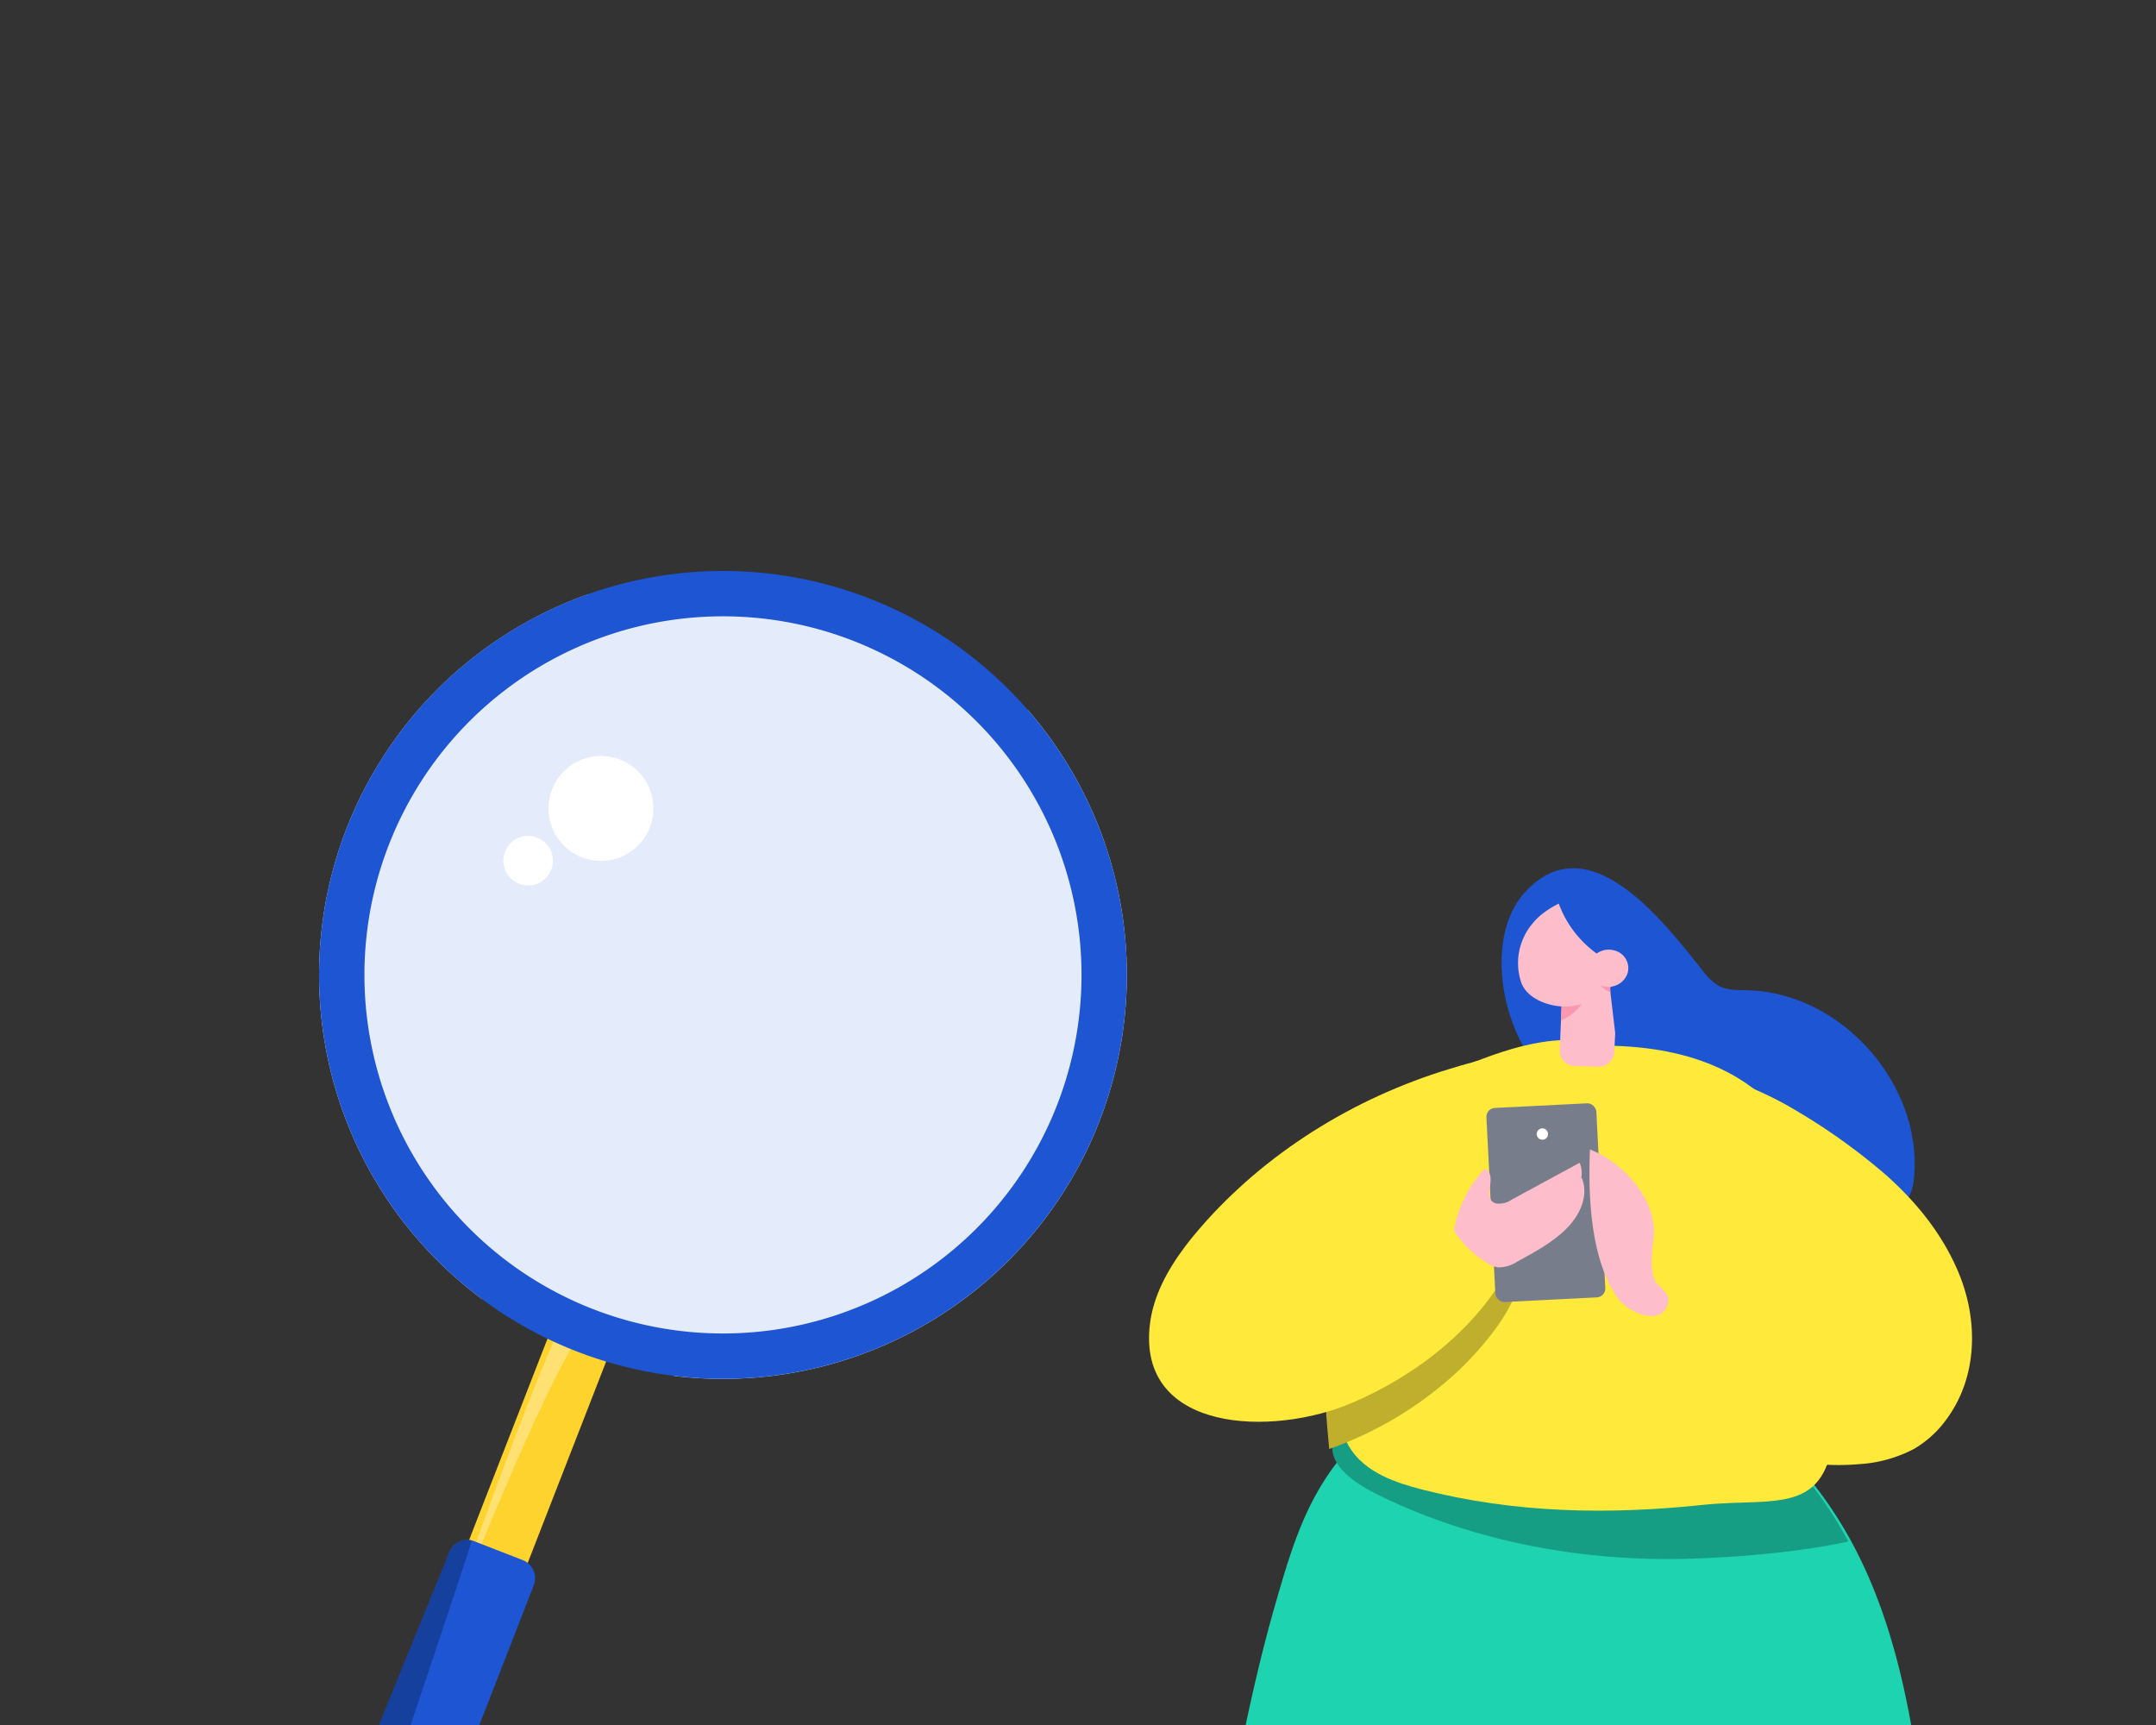 <svg id="Layer_1" data-name="Layer 1" xmlns="http://www.w3.org/2000/svg" xmlns:xlink="http://www.w3.org/1999/xlink" viewBox="0 0 500 400"><rect x="0" y="0" width="500" height="400" fill="#333333" stroke="none"/><defs><style>.cls-1{fill:none;}.cls-2{clip-path:url(#clip-path);}.cls-3{fill:#1dd3b0;}.cls-4{fill:#1d55d3;}.cls-5{fill:#169e84;}.cls-6{fill:#ffe93b;}.cls-7{fill:#febdcb;}.cls-8{fill:#f998af;}.cls-9{fill:#bfaf2c;}.cls-10{fill:#787d8b;}.cls-11,.cls-13{fill:#fff;}.cls-12{fill:#fed32d;}.cls-13{opacity:0.33;isolation:isolate;}.cls-14{fill:#e4ebfa;}.cls-15{fill:#16409e;}</style><clipPath id="clip-path"><rect class="cls-1" x="10.873" y="43.085" width="478.255" height="357.186"/></clipPath></defs><g id="Groupe_6345" data-name="Groupe 6345"><g class="cls-2"><g id="Groupe_6344" data-name="Groupe 6344"><g id="Groupe_6343" data-name="Groupe 6343"><g id="Groupe_6231" data-name="Groupe 6231"><g id="Groupe_6230" data-name="Groupe 6230"><path id="Tracé_7093" data-name="Tracé 7093" class="cls-3" d="M472.435,593.457c-.1,3.073-.514,6.374-2.6,8.634-3.491,3.78-9.517,2.787-14.646,2.787-12.937,0-24.356,8.062-36.778,11.674-33.228,9.652-67.747-13.217-102.253-10.6-8.645.658-17.278,2.918-25.863,1.734-10.174-1.423-19.022-7.5-27.428-13.407-3.634-2.56-7.46-5.347-9.075-9.485-1.566-4.054-.717-8.587.168-12.833q12.319-59.106,24.463-118.248c5.729-27.688,9.667-55.26,17.518-82.349,2.379-8.207,4.786-16.484,8.82-24.017,11.531-21.533,32.633-31.217,56.509-30.773a96.377,96.377,0,0,1,22.98,2.966,67.625,67.625,0,0,1,10.008,3.528c17.11,7.655,29.963,22.928,37.89,39.948.168.346.335.705.491,1.052,7.891,17.426,11.167,36.574,13.451,55.579,5.01,41.538,5.715,83.865,16.488,124.3C466.923,560.279,472.949,576.568,472.435,593.457Z"/></g></g><g id="Groupe_6234" data-name="Groupe 6234"><g id="Groupe_6233" data-name="Groupe 6233"><path id="Tracé_7097" data-name="Tracé 7097" class="cls-4" d="M394.442,224.528c-8.9-11.129-26.285-33.829-40.946-17.439-10.449,11.681-4.191,38.031,8.775,45.052,3.963,2.145,8.492,3.282,12.076,6.014,4.493,3.425,6.889,8.864,10.4,13.288,12.214,15.386,36.022,15.988,54.239,8.638a8.732,8.732,0,0,0,3-1.736c1.333-1.334,1.712-3.332,1.891-5.21,2.066-21.576-16.713-42.857-38.379-43.491-2.389-.07-4.912.045-7.007-1.1a12.79,12.79,0,0,1-3.586-3.431Z"/></g></g><g id="Groupe_6236" data-name="Groupe 6236"><g id="Groupe_6235" data-name="Groupe 6235"><path id="Tracé_7098" data-name="Tracé 7098" class="cls-5" d="M428.659,357.458c-15.294,3.3-34,4.058-42.023,4.058q-5.39,0-10.749-.351c-19.779-1.278-39.164-6.132-56.123-14.46-20.517-10.069-8.672-19.95,9.811-25.931,11.906-3.847,24.783-4.665,37.406-4.481q5.338.07,10.653.38a70.131,70.131,0,0,1,10.381,2.994C405.846,326.401,419.72,340.934,428.659,357.458Z"/></g></g><g id="Groupe_6238" data-name="Groupe 6238"><g id="Groupe_6237" data-name="Groupe 6237"><path id="Tracé_7099" data-name="Tracé 7099" class="cls-6" d="M425.896,315.115c-.077,4.486-.214,8.964-.352,13.45-.329,10.671-3.07,15.5-7.571,17.745-5.474,2.725-13.558,1.646-23.134,2.656-21.917,2.3-43.36,1.922-64.848-3.521-6.369-1.616-13.144-3.958-16.765-9.439-3.192-4.823-3.215-11.008-3.123-16.788q.217-14.388.428-28.784c.153-9.913.521-20.516,6.293-28.569,4.807-6.691,12.593-10.5,20.21-13.642,12.455-5.144,23.892-9.378,37.388-5.711,19.222.6,35.765,7.319,44.355,24.941,5.389,11.054,6.782,23.509,7.088,35.758.008.337.016.666.023,1C425.965,307.842,425.949,311.478,425.896,315.115Z"/></g></g><g id="Groupe_6246" data-name="Groupe 6246"><g id="Groupe_6245" data-name="Groupe 6245"><g id="Groupe_6244" data-name="Groupe 6244"><g id="Groupe_6243" data-name="Groupe 6243"><g id="Groupe_6242" data-name="Groupe 6242"><g id="Groupe_6241" data-name="Groupe 6241"><g id="Groupe_6240" data-name="Groupe 6240"><g id="Groupe_6239" data-name="Groupe 6239"><path id="Tracé_7100" data-name="Tracé 7100" class="cls-7" d="M362.401,226.888l-.68,16.784a3.482,3.482,0,0,0,3.448,3.516q.024 0.0.047 0l5.37.159a3.579,3.579,0,0,0,3.77-3.269l.23-4.509-1.1-9.321-.017-.175-.29-4.927-.013-.252-3.881.718h-.013l-.458.085Z"/></g></g></g></g></g></g></g></g><g id="Groupe_6254" data-name="Groupe 6254"><g id="Groupe_6253" data-name="Groupe 6253"><g id="Groupe_6252" data-name="Groupe 6252"><g id="Groupe_6251" data-name="Groupe 6251"><g id="Groupe_6250" data-name="Groupe 6250"><g id="Groupe_6249" data-name="Groupe 6249"><g id="Groupe_6248" data-name="Groupe 6248"><g id="Groupe_6247" data-name="Groupe 6247"><path id="Tracé_7101" data-name="Tracé 7101" class="cls-8" d="M362.308,229.073l-.3,7.537a11.088,11.088,0,0,0,6.1-6.194,10.228,10.228,0,0,0,.617-2.533Z"/></g></g></g></g></g></g></g></g><g id="Groupe_6262" data-name="Groupe 6262"><g id="Groupe_6261" data-name="Groupe 6261"><g id="Groupe_6260" data-name="Groupe 6260"><g id="Groupe_6259" data-name="Groupe 6259"><g id="Groupe_6258" data-name="Groupe 6258"><g id="Groupe_6257" data-name="Groupe 6257"><g id="Groupe_6256" data-name="Groupe 6256"><g id="Groupe_6255" data-name="Groupe 6255"><path id="Tracé_7102" data-name="Tracé 7102" class="cls-7" d="M374.465,223.611l.008-.077a24.731,24.731,0,0,1-12.973-14,22.111,22.111,0,0,0-3.715,2.293c-.128.106-.256.2-.383.307a14.479,14.479,0,0,0-2.154,2.214,14.171,14.171,0,0,0-2.423,13.575c1.48,3.888,6.859,5.7,10.884,5.459a19.084,19.084,0,0,0,8.524-2.863c.21-.273.413-.552.631-.818.251-.307.512-.616.777-.92.434-1.579.546-4.005,1.254-4.711A1.972,1.972,0,0,0,374.465,223.611Z"/></g></g></g></g></g></g></g></g><g id="Groupe_6270" data-name="Groupe 6270"><g id="Groupe_6269" data-name="Groupe 6269"><g id="Groupe_6268" data-name="Groupe 6268"><g id="Groupe_6267" data-name="Groupe 6267"><g id="Groupe_6266" data-name="Groupe 6266"><g id="Groupe_6265" data-name="Groupe 6265"><g id="Groupe_6264" data-name="Groupe 6264"><g id="Groupe_6263" data-name="Groupe 6263"><path id="Tracé_7103" data-name="Tracé 7103" class="cls-8" d="M370.435,225.643a4.267,4.267,0,0,0,3.03,4.427l-.29-4.927-2.728.5Z"/></g></g></g></g></g></g></g></g><g id="Groupe_6278" data-name="Groupe 6278"><g id="Groupe_6277" data-name="Groupe 6277"><g id="Groupe_6276" data-name="Groupe 6276"><g id="Groupe_6275" data-name="Groupe 6275"><g id="Groupe_6274" data-name="Groupe 6274"><g id="Groupe_6273" data-name="Groupe 6273"><g id="Groupe_6272" data-name="Groupe 6272"><g id="Groupe_6271" data-name="Groupe 6271"><path id="Tracé_7104" data-name="Tracé 7104" class="cls-7" d="M377.459,225.667a4.659,4.659,0,0,1-5.661,2.991,4.242,4.242,0,0,1-3.209-5.069q.025-.112.057-.223a4.659,4.659,0,0,1,5.661-2.991,4.242,4.242,0,0,1,3.209,5.069Q377.491,225.556,377.459,225.667Z"/></g></g></g></g></g></g></g></g><g id="Groupe_6280" data-name="Groupe 6280"><g id="Groupe_6279" data-name="Groupe 6279"><path id="Tracé_7105" data-name="Tracé 7105" class="cls-9" d="M338.366,317.721a85.749,85.749,0,0,1-30.1,18.274q-1.22-12.357-1.489-24.785c.771-1.95,1.564-3.9,2.379-5.832.278-.659.578-1.3.846-1.955.938-2.259,1.882-4.6,2.868-7q7.6-3.558,15.31-6.852c8.124-3.493,20.569-6.915,23.807,2.962C354.594,300.32,344.212,312.066,338.366,317.721Z"/></g></g><g id="Groupe_6282" data-name="Groupe 6282"><g id="Groupe_6281" data-name="Groupe 6281"><path id="Tracé_7106" data-name="Tracé 7106" class="cls-6" d="M437.487,272.551a143.036,143.036,0,0,0-22.323-15.83c-7.455-4.444-33.327-15.941-39.005-6.956-.976,1.544-1.356,3.692-.943,6.585,1.249,8.711,7,16.872,15.694,22.272,3.856,2.4,8.363,4.355,11.009,7.6s2.417,8.43-2.028,10.293a14.268,14.268,0,0,1-5.739.775c-10.146-.2-22.3-11.094-20.649,6.233,2.254,23.634,33.248,38.066,57.5,36a31.509,31.509,0,0,0,12.818-3.512,24.476,24.476,0,0,0,7.477-6.745c7.507-10.051,7.528-23.459,2.717-34.636C450.298,285.996,444.473,278.81,437.487,272.551Z"/></g></g><g id="Groupe_6284" data-name="Groupe 6284"><g id="Groupe_6283" data-name="Groupe 6283"><path id="Tracé_7107" data-name="Tracé 7107" class="cls-6" d="M274.729,289.188c-4.077,5.443-7.27,11.412-8.049,17.846-3.037,25.094,28.29,26.307,47.111,18.17,13.963-6.037,25.625-15.247,33.062-26.113,3.065-4.477,4.985-10.74-.084-13.788-8.624-5.182-13.3,3.513-20.757,4.317-9.038.973-5.724-6.9-.916-11.338,7.243-6.686,17.085-10.5,23.943-17.279,3.949-3.535,16.954-6.9,13.218-13.806-3.473-6.422-20.517-1.007-25.933.624-22.691,6.834-43.094,19.791-57.824,36.722C277.192,286.043,275.923,287.588,274.729,289.188Z"/></g></g><g id="Groupe_6308" data-name="Groupe 6308"><g id="Groupe_6307" data-name="Groupe 6307"><g id="Groupe_6306" data-name="Groupe 6306"><g id="Groupe_6305" data-name="Groupe 6305"><g id="Groupe_6304" data-name="Groupe 6304"><g id="Groupe_6303" data-name="Groupe 6303"><g id="Groupe_6302" data-name="Groupe 6302"><g id="Groupe_6301" data-name="Groupe 6301"><g id="Groupe_6300" data-name="Groupe 6300"><g id="Groupe_6299" data-name="Groupe 6299"><g id="Groupe_6298" data-name="Groupe 6298"><g id="Groupe_6297" data-name="Groupe 6297"><g id="Groupe_6296" data-name="Groupe 6296"><g id="Groupe_6295" data-name="Groupe 6295"><g id="Groupe_6294" data-name="Groupe 6294"><g id="Groupe_6293" data-name="Groupe 6293"><g id="Groupe_6292" data-name="Groupe 6292"><g id="Groupe_6291" data-name="Groupe 6291"><g id="Groupe_6290" data-name="Groupe 6290"><g id="Groupe_6289" data-name="Groupe 6289"><g id="Groupe_6288" data-name="Groupe 6288"><g id="Groupe_6287" data-name="Groupe 6287"><g id="Groupe_6286" data-name="Groupe 6286"><g id="Groupe_6285" data-name="Groupe 6285"><rect id="Rectangle_2178" data-name="Rectangle 2178" class="cls-10" x="345.734" y="256.351" width="25.532" height="45.058" rx="2.046" transform="translate(-13.628 18.462) rotate(-2.895)"/></g></g></g></g></g></g></g></g></g></g></g></g></g></g></g></g></g></g></g></g></g></g></g></g><g id="Groupe_6332" data-name="Groupe 6332"><g id="Groupe_6331" data-name="Groupe 6331"><g id="Groupe_6330" data-name="Groupe 6330"><g id="Groupe_6329" data-name="Groupe 6329"><g id="Groupe_6328" data-name="Groupe 6328"><g id="Groupe_6327" data-name="Groupe 6327"><g id="Groupe_6326" data-name="Groupe 6326"><g id="Groupe_6325" data-name="Groupe 6325"><g id="Groupe_6324" data-name="Groupe 6324"><g id="Groupe_6323" data-name="Groupe 6323"><g id="Groupe_6322" data-name="Groupe 6322"><g id="Groupe_6321" data-name="Groupe 6321"><g id="Groupe_6320" data-name="Groupe 6320"><g id="Groupe_6319" data-name="Groupe 6319"><g id="Groupe_6318" data-name="Groupe 6318"><g id="Groupe_6317" data-name="Groupe 6317"><g id="Groupe_6316" data-name="Groupe 6316"><g id="Groupe_6315" data-name="Groupe 6315"><g id="Groupe_6314" data-name="Groupe 6314"><g id="Groupe_6313" data-name="Groupe 6313"><g id="Groupe_6312" data-name="Groupe 6312"><g id="Groupe_6311" data-name="Groupe 6311"><g id="Groupe_6310" data-name="Groupe 6310"><g id="Groupe_6309" data-name="Groupe 6309"><path id="Tracé_7108" data-name="Tracé 7108" class="cls-11" d="M356.383,263.035a1.314,1.314,0,1,0,1.246-1.379A1.314,1.314,0,0,0,356.383,263.035Z"/></g></g></g></g></g></g></g></g></g></g></g></g></g></g></g></g></g></g></g></g></g></g></g></g><g id="Groupe_6334" data-name="Groupe 6334"><g id="Groupe_6333" data-name="Groupe 6333"><path id="Tracé_7109" data-name="Tracé 7109" class="cls-7" d="M337.672,283.064a28.122,28.122,0,0,1,6.626-12.035c3.339,1.333-.886,7.026,2.635,8.029a5.082,5.082,0,0,0,3.623-.864l15.778-8.562c1.224,2.837.064,6.271-2.8,8.292q1.64-2.4,3.277-4.809c1.622,3.828-.128,8.216-3.249,11.485s-7.451,5.642-11.7,7.953a7.8,7.8,0,0,1-4.483,1.323,6.313,6.313,0,0,1-2.575-1.046,23.265,23.265,0,0,1-7.616-7.49Z"/></g></g><g id="Groupe_6336" data-name="Groupe 6336"><g id="Groupe_6335" data-name="Groupe 6335"><path id="Tracé_7110" data-name="Tracé 7110" class="cls-7" d="M372.226,268.276a21.964,21.964,0,0,0-3.5-1.732c-.425,10.525.049,25.6,6.54,34.553,2.528,3.484,10.269,6.615,11.623.949.586-2.453-2.886-3.83-3.377-5.753-.822-3.216-.446-5.637-.039-8.938C384.41,279.718,378.672,272.188,372.226,268.276Z"/></g></g><rect id="Rectangle_2179" data-name="Rectangle 2179" class="cls-12" x="81.042" y="337.702" width="80.588" height="14.595" transform="translate(-244.177 332.853) rotate(-68.72)"/><path id="Tracé_7111" data-name="Tracé 7111" class="cls-13" d="M102.498,380.907l-.391-.156s24.872-70.717,29.246-75.077,13.182-6.81,4.717,1.838S102.498,380.907,102.498,380.907Z"/><g id="Groupe_6338" data-name="Groupe 6338"><path id="Tracé_7112" data-name="Tracé 7112" class="cls-14" d="M238.41,164.681c-1.825-.507-3.647-1.1-5.463-1.754a93.149,93.149,0,0,0-31.408-23.93l-1.136,2.92-5.66-1.9c7.754.089-3.907-.314-6.651-.645-17.113-2.059-34.408-1.637-51.635-1.589a93.635,93.635,0,0,0-24.695,163.431,51.617,51.617,0,0,1,16.305,3.793c2.555,1.067,5.046,2.279,7.5,3.575l-.479,1.23c.234.066.471.1.705.168,1.027.153,2.057.288,3.087.414q1.934,1.084,3.846,2.207a25.3,25.3,0,0,1,3.651,1.58,46.231,46.231,0,0,1,9.983,4.88,93.674,93.674,0,0,0,82.052-154.377Z"/><g id="Groupe_6337" data-name="Groupe 6337"><path id="Tracé_7113" data-name="Tracé 7113" class="cls-4" d="M80.373,192.104A93.663,93.663,0,1,0,201.622,138.774l-.001-0A93.662,93.662,0,0,0,80.373,192.103Zm9.8,3.811a83.15,83.15,0,1,1,47.345,107.64A83.15,83.15,0,0,1,90.172,195.915Z"/></g></g><path id="Tracé_7114" data-name="Tracé 7114" class="cls-4" d="M72.085,455.81l32.036-95.709a4.51,4.51,0,0,1,5.741-2.761l11.512,4.484a4.511,4.511,0,0,1,2.362,5.917l-25.7,65.96C94.21,427.741,80.172,457.632,72.085,455.81Z"/><path id="Tracé_7115" data-name="Tracé 7115" class="cls-15" d="M61.255,465.253l42.867-105.152a4.537,4.537,0,0,1,5.251-2.893c-.3,2.1-27.36,81.683-38.636,116.353C68.323,472.196,64.281,465.935,61.255,465.253Z"/><path id="Tracé_7116" data-name="Tracé 7116" class="cls-11" d="M151.536,187.463a12.164,12.164,0,1,1,0-.001Z"/><path id="Tracé_7117" data-name="Tracé 7117" class="cls-11" d="M127.841,201.662a5.749,5.749,0,1,1-3.277-7.441A5.749,5.749,0,0,1,127.841,201.662Z"/></g></g></g></g></svg>